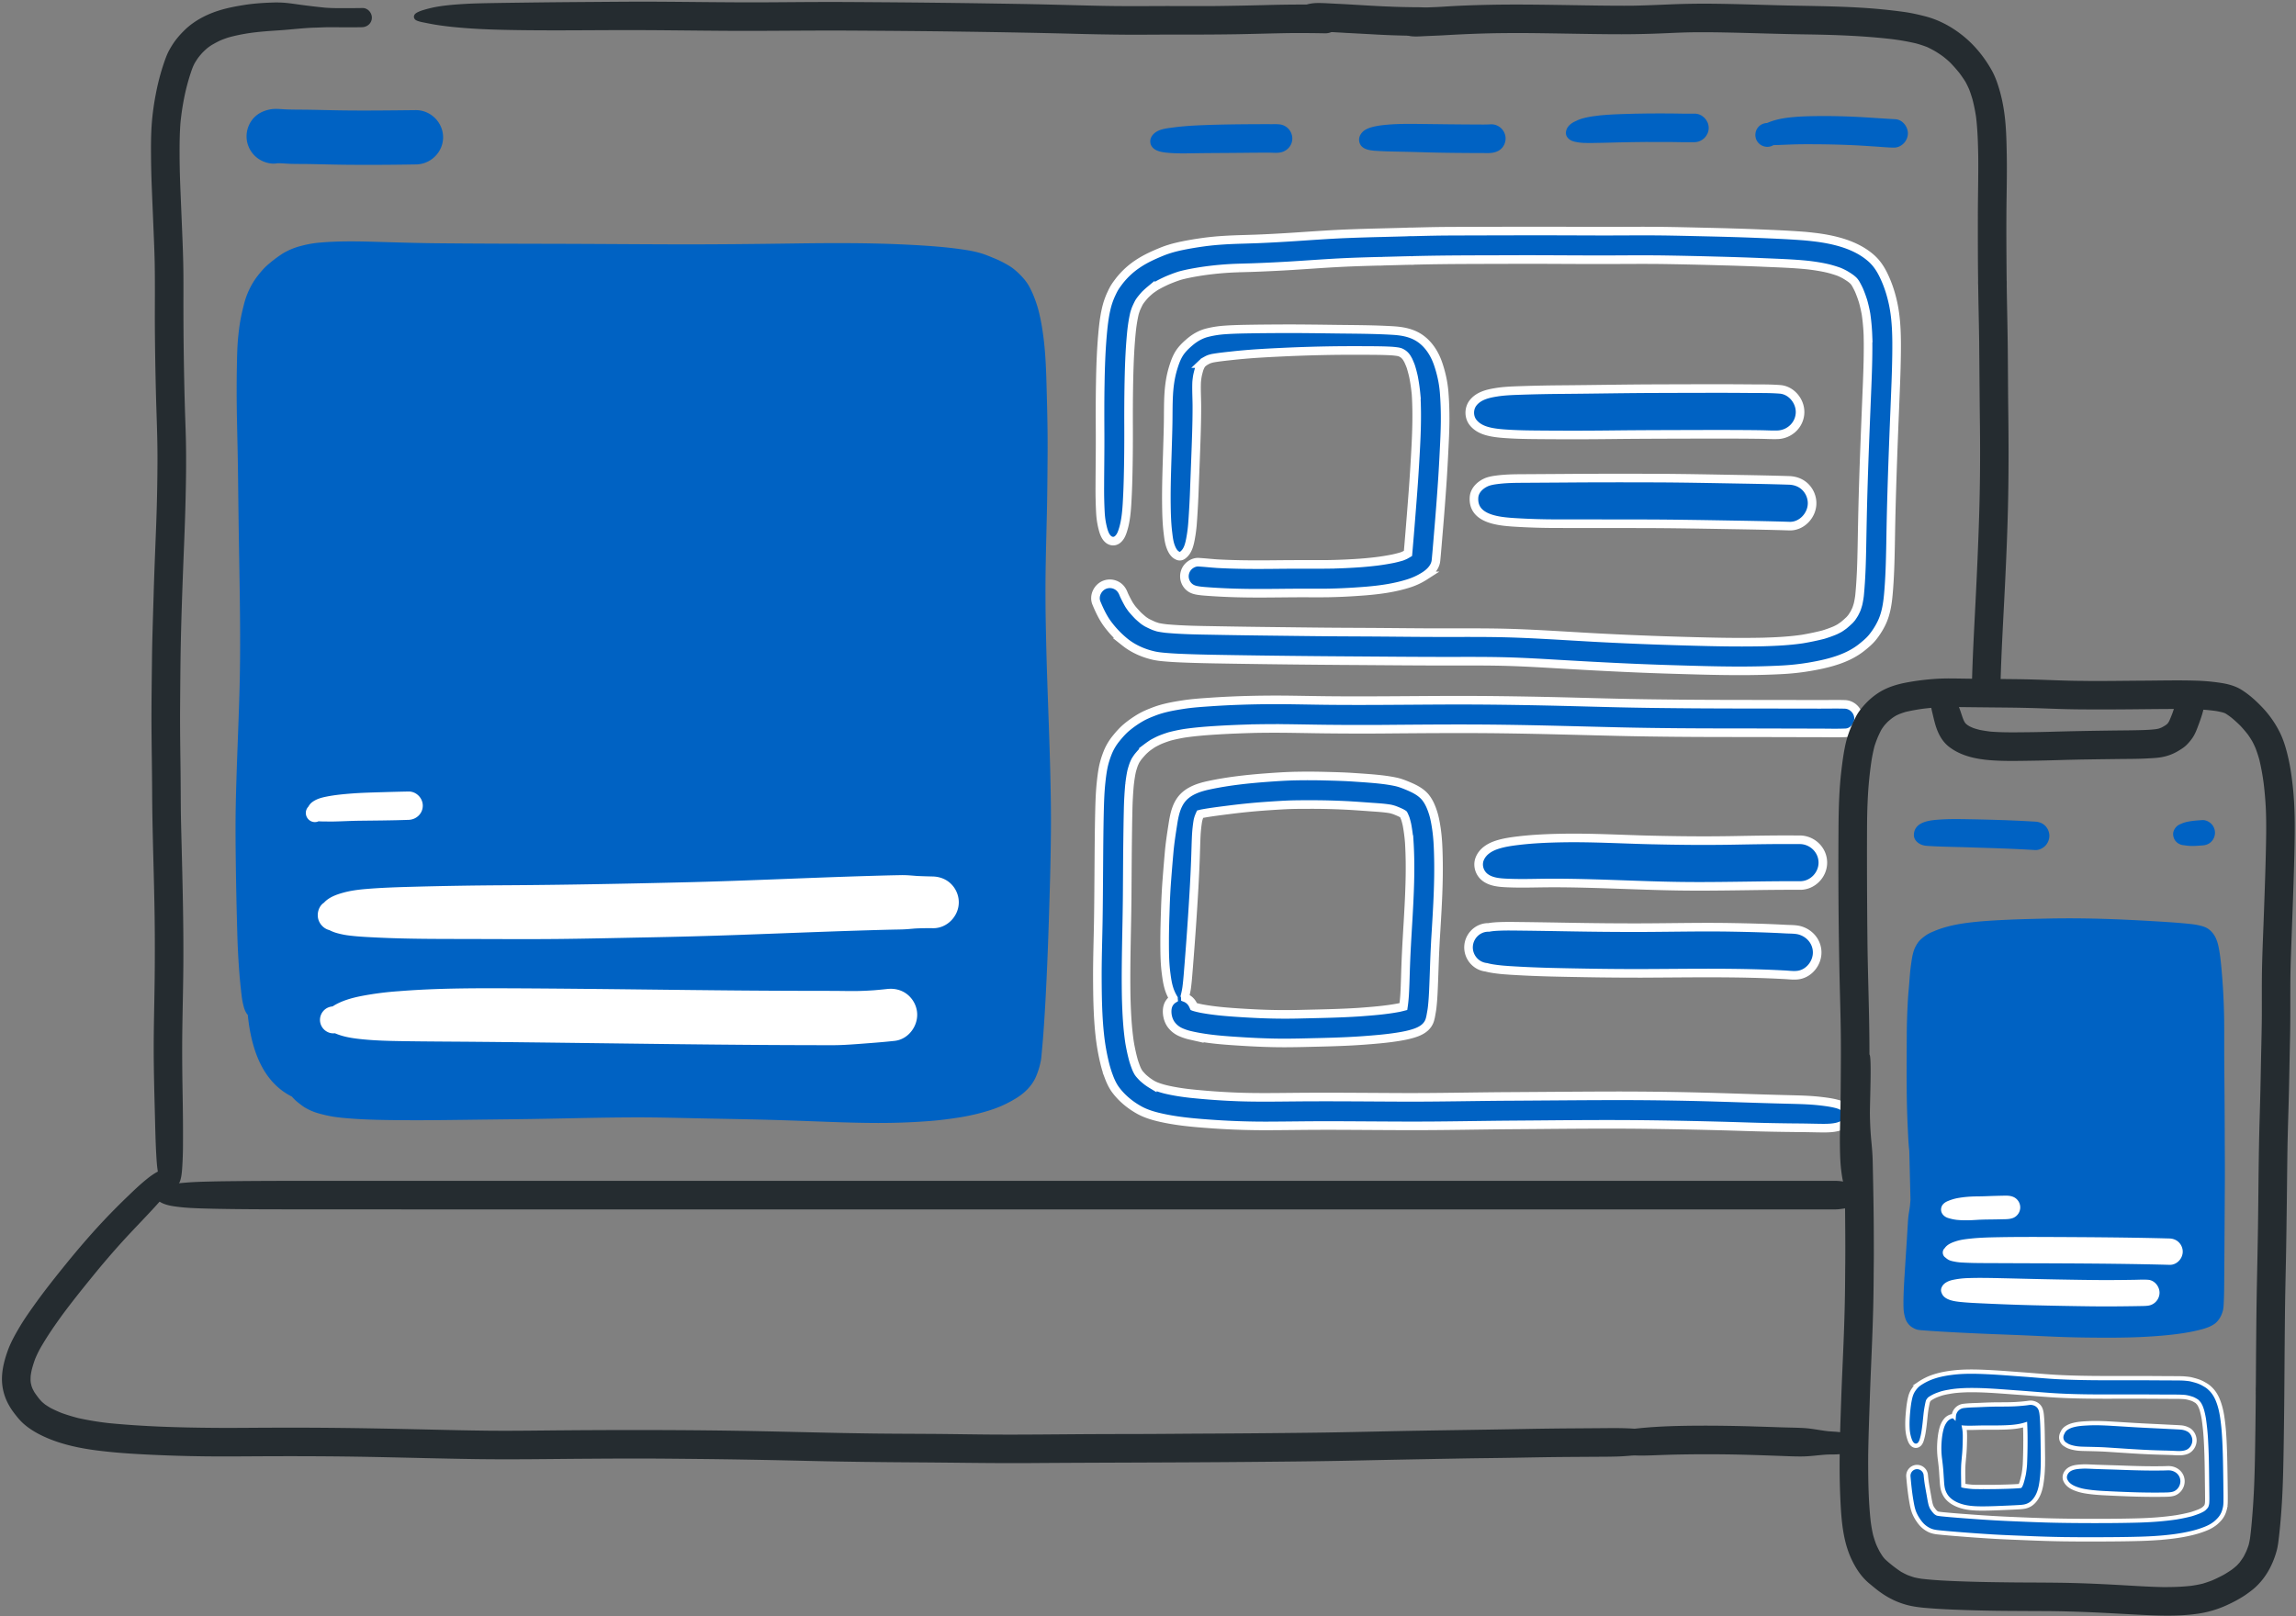<svg width="267" height="188" viewBox="0 0 267 188" xmlns="http://www.w3.org/2000/svg"><rect x="0" y="0" width="267" height="188" fill="#808080" stroke="none"/><g id="Pages" stroke="none" stroke-width="1" fill="none" fill-rule="evenodd"><g id="Service-Landing" transform="translate(-118 -1566)"><g id="Grid" transform="translate(57 1496)"><g id="Group" transform="translate(58 70)"><g id="Group-43" transform="translate(3)"><path d="M27.562 107.403l-.001-.025v-.003l-.001-.023.003.076-.005-.165v-.027a509.8 509.8 0 01-.136-6.771c-.029-2.274-.05-4.547-.006-6.82.09-4.516.321-9.025.44-13.538.123-4.568.056-9.138-.018-13.705-.038-2.34-.079-4.679-.109-7.019-.03-2.273-.048-4.548-.093-6.822-.044-2.222-.11-4.443-.115-6.666-.003-1.144.005-2.286.028-3.43.02-1.119.043-2.237.157-3.35.064-.618.138-1.235.247-1.846.108-.614.253-1.222.405-1.826.3-1.209.835-2.367 1.6-3.35.358-.462.733-.905 1.174-1.288a15.128 15.128 0 011.567-1.2c.737-.49 1.615-.838 2.478-1.045a12.7 12.7 0 011.788-.321c2.307-.219 4.621-.175 6.934-.106 2.27.066 4.54.138 6.81.161 4.607.048 9.214.054 13.819.065 4.623.01 9.246.05 13.868.063 4.617.012 9.234-.037 13.851-.1 4.481-.063 8.967-.085 13.444.146 2.245.115 4.5.265 6.72.622.58.092 1.15.214 1.712.383.539.164 1.063.393 1.584.606.558.229 1.096.512 1.615.82.555.331 1.04.773 1.483 1.242.37.393.704.824.947 1.307.15.293.293.588.418.892.231.569.436 1.15.59 1.745.288 1.102.468 2.22.608 3.35.27 2.215.308 4.45.368 6.68.061 2.258.104 4.514.087 6.773-.016 2.273-.031 4.55-.083 6.823-.051 2.272-.118 4.545-.149 6.817a196.06 196.06 0 00.037 6.797l.024 1.105.024 1.08.003.09.001.065.001.023v.042-.042c.116 4.494.317 8.984.437 13.477l.02.8.002.09v.012l.001.038v.015c.056 2.194.086 4.391.07 6.585a332.968 332.968 0 01-.139 6.98c-.127 4.445-.278 8.893-.531 13.333-.062 1.08-.13 2.16-.211 3.24a110.35 110.35 0 01-.194 2.27c-.029.299-.045.6-.106.893a9.059 9.059 0 01-.573 1.847c-.435.99-1.236 1.8-2.134 2.375a13.29 13.29 0 01-3.179 1.488 24.306 24.306 0 01-3.42.819c-1.18.19-2.361.346-3.55.44a77.118 77.118 0 01-6.899.225c-2.231-.02-4.462-.107-6.692-.19-2.27-.085-4.538-.162-6.808-.214-2.236-.05-4.472-.088-6.707-.134-2.301-.049-4.604-.108-6.906-.107-4.506.003-9.01.149-13.515.204-2.279.029-4.556.053-6.835.082-2.232.028-4.463.057-6.695.04-2.2-.014-4.41-.033-6.605-.214a22.929 22.929 0 01-1.697-.184c-.6-.095-1.188-.23-1.772-.396a6.56 6.56 0 01-1.64-.712c-.227-.14-.437-.31-.648-.472a5.324 5.324 0 01-.713-.652.996.996 0 01-.087-.107c-2.94-1.464-4.653-4.633-5.14-9.507-.22-.237-.352-.558-.445-.865a8.454 8.454 0 01-.274-1.41c-.112-.901-.199-1.805-.27-2.71a91.66 91.66 0 01-.23-4.426l-.03-1.07-.001-.02-.001-.056-.002-.072v-.02z" id="Fill-43" fill="#0062C3"/><path d="M19.523 138.192c-.752-.216-1.02-1.092-1.143-1.78-.129-.716-.17-1.437-.211-2.162-.08-1.397-.108-2.797-.144-4.195-.07-2.685-.148-5.37-.15-8.056 0-2.59.073-5.177.107-7.767.03-2.48.035-4.96.002-7.44-.063-4.887-.27-9.773-.291-14.66-.012-2.555-.061-5.11-.075-7.664-.012-2.563.027-5.128.056-7.692.028-2.544.122-5.086.194-7.63.073-2.614.187-5.23.286-7.843.1-2.635.154-5.272.16-7.909.006-2.624-.122-5.246-.185-7.87a424.925 424.925 0 01-.118-7.319c-.016-2.514.025-5.03-.02-7.547-.012-.682-.034-1.365-.06-2.047-.09-2.333-.195-4.665-.287-6.998a110.451 110.451 0 01-.081-3.35c-.01-1.231-.011-2.47.073-3.698.085-1.242.256-2.472.495-3.693a26.63 26.63 0 01.986-3.703c.108-.307.22-.615.354-.914.154-.347.35-.68.551-1.002.405-.651.915-1.235 1.463-1.768 1.05-1.021 2.418-1.752 3.801-2.206 1.028-.338 2.092-.54 3.158-.708C29.49.407 30.553.335 31.61.298a12.71 12.71 0 011.454.022c.56.046 1.114.127 1.67.206A84.69 84.69 0 0037.78.89c.87.071 1.747.06 2.619.058.587 0 1.173-.006 1.761-.014.609-.009 1.1.558 1.084 1.146-.017.627-.539 1.076-1.146 1.084a79.92 79.92 0 01-2.695.008c-.563-.005-1.129-.012-1.691.005l.057-.002-.079.003a22.553 22.553 0 00-.011 0c-.45.019-.9.032-1.35.046-1.32.06-2.63.226-3.947.31-1.25.08-2.505.171-3.742.37-.71.122-1.415.266-2.108.464-.315.101-.623.215-.928.346-.353.166-.694.352-1.03.55a8.099 8.099 0 00-.478.344 9.439 9.439 0 00-.543.509 8.963 8.963 0 00-.51.605c-.15.214-.29.433-.422.66-.09.177-.172.357-.246.542-.324.889-.583 1.8-.801 2.72a30.256 30.256 0 00-.584 3.6c-.098 1.227-.109 2.459-.105 3.689.003 1.09.025 2.181.064 3.271.088 2.283.19 4.566.28 6.847.054 1.378.094 2.756.102 4.134.005 1.2 0 2.401 0 3.603a418.621 418.621 0 00.16 11.296c.035 1.287.09 2.574.122 3.863.062 2.614.019 5.234-.05 7.848-.067 2.653-.191 5.304-.289 7.956-.095 2.554-.184 5.11-.24 7.666-.057 2.611-.068 5.223-.09 7.834-.02 2.582.03 5.161.056 7.742.013 1.242.017 2.483.025 3.722.01 1.416.05 2.83.086 4.245.118 4.682.239 9.363.212 14.047-.015 2.579-.084 5.156-.12 7.733-.039 2.64-.005 5.277.04 7.915.031 1.808.047 3.615.036 5.423a41.292 41.292 0 01-.097 2.837c-.034.46-.077.93-.212 1.372-.088.295-.24.55-.489.736a1.073 1.073 0 01-.647.213 1.15 1.15 0 01-.31-.043z" id="Fill-2" fill="#252C30"/><path d="M131.055 4.036a305.95 305.95 0 01-6.308-.112c-4.325-.111-8.65-.186-12.975-.247-4.425-.062-8.852-.096-13.277-.12-2.241-.011-4.482.002-6.722.014-2.21.014-4.42.026-6.628.017-4.273-.02-8.543-.094-12.814-.086-4.402.008-8.804.068-13.205-.019-1.901-.036-3.804-.105-5.698-.275a36.893 36.893 0 01-2.861-.347c-.452-.075-.9-.169-1.349-.257a4.485 4.485 0 01-.61-.154c-.136-.047-.281-.108-.372-.224a.429.429 0 01-.06-.457c.067-.155.213-.252.358-.33a3.78 3.78 0 01.709-.275 13.418 13.418 0 011.581-.38c1.115-.19 2.242-.27 3.372-.336 1.086-.06 2.174-.076 3.26-.095 1.18-.02 2.358-.036 3.537-.051h.017-.016l.553-.007h-.004l.132-.001h-.016.044l.165-.003h-.037a149.528 149.528 0 01.437-.005C64.59.256 66.91.24 69.232.223c2.1-.016 4.202-.035 6.302-.03 4.336.013 8.67.093 13.007.078 2.236-.008 4.472-.034 6.707-.04 2.285-.009 4.568.011 6.852.026 4.385.03 8.77.079 13.153.148 2.104.034 4.208.062 6.312.114 2.142.051 4.283.112 6.425.158 2.054.044 4.107.04 6.16.029 1.227-.007 2.455-.004 3.684-.002.92.002 1.841.004 2.764.003.313-.001.626-.004.938-.008 2-.025 3.999-.065 5.998-.118a151.998 151.998 0 016.714-.028c.905.016 1.617.868 1.571 1.747-.023.445-.23.872-.565 1.164-.332.29-.748.418-1.183.41a150.444 150.444 0 00-4.048-.026l-.106.002h-.108.082c-2.083.033-4.165.1-6.248.136a337.38 337.38 0 01-6.412.034c-.915-.001-1.83.004-2.745.008-.852.005-1.706.01-2.558.01-.291 0-.582 0-.873-.002z" id="Fill-3" fill="#252C30"/><path d="M230.876 81.697c-.925-.05-1.593-.844-1.573-1.748.076-3.322.263-6.643.43-9.962.168-3.34.318-6.678.421-10.02.107-3.478.132-6.958.092-10.436v.03c-.041-3.206-.056-6.41-.087-9.616l.002.086-.002-.168v-.046.021c-.027-1.94-.075-3.883-.106-5.826l-.013-.847a6.432 6.432 0 01-.007-.542v-.128.015c-.032-2.474-.03-4.95-.028-7.425.003-2.313.066-4.623.043-6.936-.029-1.52-.071-3.038-.254-4.548a19.865 19.865 0 00-.406-2.011c-.119-.407-.25-.808-.4-1.204-.13-.293-.27-.58-.422-.862-.211-.342-.44-.67-.679-.993a16.28 16.28 0 00-1.145-1.294c-.24-.223-.488-.433-.743-.637a12.55 12.55 0 00-1.027-.679 12.96 12.96 0 00-.877-.451 13.367 13.367 0 00-1.282-.421 27.327 27.327 0 00-2.962-.516c-3.266-.37-6.546-.485-9.83-.532-3.246-.045-6.489-.171-9.734-.23a122.566 122.566 0 00-3.484-.015c-1.51.024-3.015.113-4.523.163-1.647.055-3.291.075-4.94.061-3.205-.024-6.41-.105-9.614-.132-1.23-.01-2.46-.001-3.688.013-2.025.035-4.044.12-6.066.239-.794.046-1.59.069-2.385.108-.513.026-1.018.064-1.53.001-.9-.107-1.49-1.09-1.333-1.937.082-.437.342-.832.712-1.079.344-.23.723-.295 1.122-.262h.015l-.124-.016c.063.008.126.012.189.013.44-.014.879-.044 1.32-.064.65-.027 1.3-.049 1.95-.092 1.56-.103 3.12-.163 4.683-.2 3.284-.082 6.567-.03 9.852.021 2.445.039 4.891.085 7.338.07 1.54-.028 3.08-.097 4.618-.16a94.644 94.644 0 014.844-.07c3.228.034 6.455.17 9.682.228 3.29.06 6.576.103 9.853.418.875.084 1.748.186 2.618.305.84.115 1.666.302 2.486.514 1.656.424 3.202 1.283 4.516 2.367 1.306 1.076 2.41 2.456 3.23 3.933.414.743.691 1.564.923 2.378.229.804.392 1.617.512 2.443.236 1.63.27 3.283.301 4.928.031 1.687.004 3.374-.02 5.06-.046 3.194-.018 6.39.008 9.586.018.228.008.462.009.688.033 2.42.098 4.836.122 7.255.023 2.38.027 4.762.056 7.144.046 3.442.053 6.88-.012 10.32-.065 3.366-.206 6.73-.37 10.092-.197 4.01-.44 8.018-.533 12.032-.02.878-.813 1.575-1.666 1.575-.027 0-.054 0-.082-.002z" id="Fill-4" fill="#252C30"/><path d="M156.583 3.76c-.292-.01-.585-.035-.878-.052a92.8 92.8 0 01-.865-.053c-.332-.022-.662-.068-.992-.102-.234-.023-.465-.067-.697-.106-.28-.044-.538-.096-.794-.231-.389-.203-.723-.64-.61-1.1.08-.326.31-.565.583-.743.24-.156.51-.218.784-.277.269-.062.53-.111.807-.138.175-.016.35-.03.526-.042.298-.023.596-.023.894-.036.295-.012.59-.035.885-.05.374-.02.749-.01 1.123.001l.126.004c.663.016 1.33.01 1.993-.004a71.7 71.7 0 011.205-.015c.466 0 .929.026 1.395.04l-.055-.002c.232.009.463.024.695.032.134 0 .267-.003.4-.005.148-.003.297-.005.447-.003.302.005.597.003.896.059.136.024.267.063.399.11.073.025.142.062.218.086a1.307 1.307 0 01.57.393c.167.209.263.469.274.736.02.538-.345 1.096-.882 1.232a1.561 1.561 0 00-.142.042l.063-.024c-.266.095-.522.15-.808.177-.23.02-.463-.01-.693-.017l.18.004c-.24-.006-.479-.015-.718-.022-.357-.003-.714.028-1.07.036-.512.012-1.023.016-1.534.022-.826.006-1.652.062-2.478.062h-.192c-.352 0-.703-.001-1.055-.014z" id="Fill-5" fill="#252C30"/><path d="M164.337 4.158a98.38 98.38 0 01-4.703-.165c-1.656-.091-3.311-.174-4.966-.274a26.664 26.664 0 01-1.612-.133c-.378-.046-.768-.104-1.12-.253-.301-.127-.586-.298-.796-.556-.295-.363-.407-.836-.248-1.287.341-.973 1.527-1.138 2.415-1.14.597 0 1.193.041 1.788.07.791.038 1.583.08 2.373.127 1.71.103 3.423.209 5.136.256l-.214-.005c.824.023 1.648.04 2.473.045.282 0 .565.004.845.044.33.048.65.129.972.208.314.075.63.142.941.227.33.091.653.202.979.304.442.118.886.208 1.338.282.405.05.808.082 1.217.097.422.007.844.001 1.266-.01a.375.375 0 01.383.356.376.376 0 01-.358.383 31.683 31.683 0 00-1.237.083c-.417.045-.828.109-1.24.19a19.52 19.52 0 00-1.66.479 16.965 16.965 0 01-1.58.426c-.46.112-.923.219-1.396.245-.133.007-.267.01-.401.01-.198 0-.397-.006-.595-.009z" id="Fill-6" fill="#252C30"/><path d="M212.639 140.674H61.048c-8.215 0-16.43.002-24.643-.005-3.488-.004-6.977.007-10.463-.05-.85-.013-1.7-.032-2.55-.06-.828-.028-1.66-.062-2.484-.158-.723-.084-1.5-.175-2.157-.516-.342-.179-.711-.5-.684-.924.034-.515.607-.816 1.027-.969.812-.298 1.697-.364 2.551-.436.956-.08 1.915-.103 2.873-.126.942-.025 1.885-.034 2.828-.044 3.29-.035 6.583-.035 9.876-.033h2.08c8.196-.003 16.392-.002 24.588-.002H212.65c.356 0 .714-.007 1.07.011.342.017.678.084 1.015.142.083.011.166.021.248.033.333.045.634.165.882.398.28.266.447.638.463 1.025.025.718-.513 1.415-1.24 1.513-.459.062-.913.156-1.375.19a6.936 6.936 0 01-.498.015c-.192 0-.386-.004-.577-.004z" id="Fill-7" fill="#252C30"/><path d="M232.383 88.48c-1.984-.082-4.085-.357-5.707-1.597-.878-.67-1.36-1.673-1.65-2.714-.126-.447-.227-.901-.336-1.352-.132-.54-.237-1.088-.109-1.638.098-.416.535-.773.96-.8.504-.034.907.143 1.296.454.33.263.577.632.774.999.327.61.474 1.298.739 1.936.044.089.091.177.14.264l.045.062c.035.039.071.077.108.115.054.045.108.088.164.132.075.048.151.095.228.14.149.074.3.141.452.204.243.082.487.152.736.213.421.084.842.15 1.268.2 1.105.087 2.214.09 3.323.08a171.87 171.87 0 003.642-.06c2.296-.068 4.592-.108 6.888-.14 1.34-.02 2.684-.018 4.024-.065.468-.021.941-.045 1.405-.11.025-.004.051-.01.077-.013a6.34 6.34 0 00.238-.058c.098-.035.195-.072.29-.113.135-.072.267-.149.398-.228.06-.041.12-.084.18-.128l.088-.082.078-.091c.044-.067.085-.135.126-.205.13-.282.244-.57.356-.86l-.077.208.079-.21c.163-.446.308-.897.42-1.358.039-.188.068-.376.1-.566a1.675 1.675 0 011.672-1.4c.441.01.868.198 1.172.52.284.301.486.752.452 1.174-.076.96-.373 1.883-.706 2.783-.216.576-.425 1.189-.783 1.693a5.812 5.812 0 01-.67.79c-.29.289-.654.507-1.003.716a5.568 5.568 0 01-1.886.694 2.59 2.59 0 01-.14.025c-.48.073-.97.094-1.454.12-1.155.067-2.317.058-3.474.073-2.272.03-4.544.051-6.815.122-1.202.036-2.404.066-3.607.08-.647.01-1.295.02-1.942.02-.52 0-1.04-.007-1.56-.029z" id="Fill-9" fill="#252C30"/><path d="M106.945 170.101c-4.3-.024-8.598-.072-12.897-.173-4.278-.1-8.553-.184-12.83-.225-2.209-.022-4.417-.046-6.626-.05-2.116-.004-4.233.01-6.35.024-4.271.026-8.545.102-12.817.042-4.14-.058-8.277-.179-12.416-.257-4.39-.084-8.783-.094-13.174-.07-2.034.013-4.068.028-6.102.003a176.3 176.3 0 01-6.333-.192c-2.08-.099-4.166-.234-6.231-.505-2.057-.271-4.154-.723-6.047-1.597-.904-.418-1.763-.92-2.495-1.602-.378-.353-.695-.758-1.008-1.167a7.479 7.479 0 01-.838-1.39 6.13 6.13 0 01-.537-2.997c.065-.957.321-1.897.642-2.798.343-.966.842-1.857 1.36-2.737.511-.87 1.091-1.698 1.675-2.52 1.171-1.65 2.427-3.232 3.7-4.804a103.54 103.54 0 013.42-4.012 78.217 78.217 0 013.855-3.961c.74-.716 1.49-1.426 2.296-2.065.315-.252.647-.481.998-.683.336-.194.755-.29 1.134-.184l.076.016c.514.104.904.643.714 1.168l-.01.03c-.06.526-.425 1-.744 1.411-.537.693-1.132 1.34-1.725 1.983-1.128 1.216-2.287 2.4-3.403 3.628a97.27 97.27 0 00-3.479 4.06c-1.194 1.468-2.38 2.942-3.504 4.464l.126-.173c-.98 1.346-1.928 2.707-2.745 4.158-.2.37-.378.747-.54 1.134a13.44 13.44 0 00-.395 1.26c-.051.235-.095.47-.127.708a7.865 7.865 0 00-.013.563c.007.084.016.168.026.252.027.131.058.26.092.39.035.095.07.19.107.283.068.139.139.275.214.41.17.259.354.507.545.752.105.124.212.245.323.363a8 8 0 00.387.327c.2.136.401.263.609.387.425.223.858.419 1.304.598.63.226 1.266.42 1.914.588a34.2 34.2 0 003.591.593l-.224-.022c4.155.417 8.342.538 12.516.57 2.017.017 4.031-.008 6.048-.016 2.2-.01 4.4-.01 6.6.007 4.366.033 8.732.126 13.096.226 2.026.048 4.052.091 6.077.113 2.106.021 4.213.003 6.318-.02 8.581-.085 17.165-.09 25.745.089 4.355.09 8.71.213 13.066.264 2.096.024 4.193.027 6.29.04 2.105.013 4.21.05 6.316.071 4.276.042 8.553-.026 12.829-.045 2.035-.009 4.071-.008 6.108-.016 2.055-.008 4.11-.03 6.165-.04 4.27-.018 8.539-.055 12.808-.105 4.22-.048 8.439-.166 12.66-.238 4.12-.07 8.241-.12 12.362-.2 1.918-.035 3.838-.059 5.757-.071l3.004-.022c1.027-.007 2.054-.023 3.08.02.936.037 1.868.137 2.8.216 1.051.088 2.103.102 3.156.131 1.895.055 3.79.174 5.684.277.809.043 1.62.039 2.429.084.691.039 1.38.086 2.072.115.64.026 1.279.05 1.917.088.604.035 1.209.1 1.812.154.21.02.418.05.627.074.297.035.515.33.506.619-.01.292-.247.569-.548.586-.348.02-.697.037-1.045.048l.09-.004c-.57.022-1.143.06-1.714.065-.62.004-1.239.007-1.858.004-.668-.003-1.335.019-2.003.035-.379.008-.757.008-1.135.008-.388 0-.777 0-1.164.01-2.275.081-4.547.208-6.822.276-2.029.082-4.034.429-6.065.492-1.01.031-2.02.026-3.03.033l-2.949.02c-1.952.015-3.904.053-5.855.087-2.074.038-4.15.052-6.224.089-4.17.075-8.337.152-12.505.243-4.204.09-8.41.123-12.616.16-8.372.073-16.744.069-25.118.13-.637.004-1.274.006-1.91.006-3.625 0-7.25-.063-10.875-.084z" id="Fill-10" fill="#252C30"/><path d="M40.154 19.163c-1.392-.014-2.783-.058-4.175-.081-.699-.011-1.4-.008-2.1-.023-.534-.013-1.08-.077-1.618-.071-.809.16-1.732-.14-2.37-.637a3.183 3.183 0 01-1.19-2.056 3.187 3.187 0 01.635-2.376c.522-.67 1.24-1.027 2.057-1.19.623-.124 1.287-.025 1.916-.002.715.026 1.433.024 2.15.031 1.46.015 2.923.065 4.383.084 2.833.038 5.67-.001 8.502-.03 1.72-.018 3.17 1.416 3.183 3.132.012 1.733-1.414 3.153-3.134 3.182-1.845.032-3.693.05-5.54.05-.9 0-1.8-.004-2.7-.013z" id="Fill-11" fill="#0062C3"/><path d="M135.732 17.765c-.6-.06-1.413-.178-1.782-.72a.958.958 0 01-.176-.456v.01c-.086-.654.401-1.16.958-1.406.537-.237 1.157-.293 1.735-.37 1.149-.154 2.31-.222 3.467-.267 2.27-.088 4.547-.105 6.82-.114a97.48 97.48 0 011.089.002c.08 0 .16 0 .243-.002a5.59 5.59 0 01.754.03 1.663 1.663 0 011.442 1.622c.006.833-.613 1.51-1.42 1.645-.402.068-.835.023-1.24.02-.511-.001-1.022 0-1.533.003-1.07.008-2.14.022-3.212.028-1.233.009-2.468.014-3.702.032-.532.007-1.065.02-1.598.02-.616 0-1.232-.017-1.845-.077z" id="Fill-12" fill="#0062C3"/><path d="M172.33 17.8c-.528.002-1.058 0-1.586-.005a252.78 252.78 0 01-3.36-.038c-1.21-.022-2.419-.065-3.629-.095-1.127-.028-2.255-.034-3.38-.096-.796-.045-2.041-.062-2.29-1.02-.122-.468.06-.9.395-1.224.282-.272.683-.43 1.054-.532.584-.161 1.186-.232 1.788-.285 1.182-.104 2.372-.103 3.558-.09 2.275.027 4.55.06 6.824.067.489.002.978.013 1.465-.01.083-.008.166-.013.248-.014a1.67 1.67 0 011.65 1.425c.063.438-.06.893-.332 1.243-.273.352-.647.535-1.077.623a3.78 3.78 0 01-.738.058c-.199 0-.398-.006-.59-.006z" id="Fill-13" fill="#0062C3"/><path d="M183.535 16.561c-.265-.042-.53-.086-.777-.199-.4-.182-.727-.564-.657-1.03.11-.74.76-1.094 1.384-1.364.548-.237 1.164-.348 1.75-.44 1.117-.171 2.258-.219 3.387-.26 2.015-.07 4.03-.087 6.046-.064.787.01 1.575.034 2.363.015.903-.02 1.666.754 1.673 1.647.007.915-.743 1.653-1.646 1.674-.882.02-1.764-.011-2.647-.02-1.01-.01-2.021-.013-3.032-.006-1.019.005-2.038.027-3.057.047-1.092.022-2.184.067-3.277.073l-.257.001c-.417 0-.842-.01-1.253-.074z" id="Fill-14" fill="#0062C3"/><path d="M220.22 17.17c-.666-.01-1.332-.072-1.996-.117-.687-.044-1.373-.092-2.058-.132l.219.012a106.95 106.95 0 00-5.395-.153c-.9-.007-1.8-.004-2.7.028-.455.016-.911.035-1.366.054-.23.01-.462.013-.693.02a1.364 1.364 0 01-.348.15 1.401 1.401 0 01-1.57-.644 1.4 1.4 0 01.226-1.681c.253-.251.604-.39.956-.4.774-.338 1.59-.518 2.435-.622 1.045-.127 2.099-.165 3.15-.179 1.931-.027 3.863.025 5.791.14l-.22-.012c1.054.062 2.108.136 3.16.199l-.219-.012.821.046c.816.048 1.446.85 1.453 1.63.005.88-.73 1.673-1.623 1.673h-.022z" id="Fill-15" fill="#0062C3"/><path d="M183.772 50.108c-1.367-.01-2.733-.034-4.099-.073-1.277-.038-2.565-.09-3.836-.233a17.43 17.43 0 01-1.497-.223 6.59 6.59 0 01-.68-.174c-.19-.06-.394-.14-.57-.252a.828.828 0 01-.437-1.184l.052-.091c.13-.269.348-.47.633-.626.33-.181.704-.267 1.071-.335.625-.113 1.266-.138 1.9-.146 1.314-.015 2.627 0 3.941.01 2.572.017 5.144.02 7.715.01 2.605-.013 5.209-.023 7.813-.043 2.513-.02 5.024-.09 7.536-.19 1.118-.043 2.243-.143 3.359-.069.703.046 1.282.685 1.375 1.357.106.749-.386 1.584-1.151 1.752a7.995 7.995 0 01-1.198.182c-.335.022-.668.034-1.003.05l-1.768.07c-1.283.05-2.568.095-3.852.123-2.57.058-5.138.06-7.708.072-1.79.008-3.58.021-5.369.021-.742 0-1.485-.002-2.227-.008z" id="Fill-16" fill="#252C30"/><path d="M189.44 59.778c-2.145-.022-4.29-.076-6.435-.08-.475-.002-.95 0-1.425 0-1.05.005-2.1.01-3.15-.014a32.17 32.17 0 01-2.504-.13 5.55 5.55 0 01-.58-.09c-.202-.043-.427-.078-.616-.166-.208-.1-.418-.2-.582-.367-.197-.197-.33-.512-.282-.793.122-.741.832-1.031 1.472-1.225.27-.081.558-.12.836-.165.283-.045.565-.079.85-.106 1.117-.11 2.246-.143 3.367-.184 2.175-.079 4.352-.061 6.529-.033 4.26.059 8.52.029 12.78-.084l4.358-.119c.688-.019 1.378-.038 2.068-.054l.875-.019.534-.012c.3-.006.582.031.875.092.7.146 1.198.862 1.203 1.553.003.363-.119.722-.341 1.008-.27.345-.636.524-1.057.61-.294.06-.596.06-.896.067-.227.006-.455.01-.684.015l-1.412.034-2.995.08c-2.162.058-4.321.115-6.482.149-1.523.023-3.046.042-4.57.042-.578 0-1.157-.003-1.736-.01z" id="Fill-17" fill="#252C30"/><g id="Group-2" transform="translate(221.351 106.818)"><g id="Group"><path d="M25.362.138c1.395.061 2.79.137 4.184.221 1.278.077 2.556.162 3.83.297.392.043.769.102 1.151.197.315.078.626.177.899.362.364.246.66.605.857.996a4.5 4.5 0 01.357 1.088c.15.708.234 1.43.305 2.15a76.962 76.962 0 01.35 6.4c.016 1.413.003 2.826.01 4.24.017 2.862.05 5.723.055 8.583.002 1.396.015 2.792.018 4.189.004 1.414-.01 2.828-.017 4.242-.016 2.748-.03 5.496-.053 8.244-.008 1.155-.006 2.313-.065 3.468-.015.295-.028.585-.11.87-.097.337-.24.68-.45.961-.16.22-.34.419-.57.566a3.81 3.81 0 01-.606.321 7.573 7.573 0 01-1.05.332c-1.39.35-2.823.532-4.249.662a62.182 62.182 0 01-4.448.23c-.682.015-1.365.02-2.049.02-.743 0-1.487-.006-2.23-.014-1.421-.015-2.84-.053-4.259-.115-1.479-.065-2.958-.139-4.437-.195-1.402-.054-2.805-.106-4.207-.17-1.37-.061-2.738-.131-4.107-.212a114.983 114.983 0 01-2.355-.16 4.99 4.99 0 01-.383-.043c-.266-.042-.526-.173-.751-.317-.361-.231-.636-.623-.767-1.028a4.548 4.548 0 01-.164-.72C0 45.452 0 45.087 0 44.733c0-.36.008-.72.019-1.079.024-.713.065-1.424.11-2.135.087-1.39.18-2.78.267-4.17.04-.646.08-1.29.118-1.937.02-.35.047-.698.103-1.047.048-.299.098-.597.137-.898l.063-.711-.138-5.709-.034-.301c-.034-.342-.06-.686-.078-1.029-.061-1.2-.121-2.397-.151-3.598v.07c-.072-2.87-.04-5.741-.031-8.61.004-1.391.057-2.78.137-4.168.039-.664.111-1.325.16-1.987.05-.678.1-1.36.198-2.031.108-.75.196-1.513.568-2.187.16-.288.341-.553.588-.774.163-.146.333-.28.509-.409.33-.238.705-.403 1.08-.558C4.993.896 6.477.628 7.944.46 9.389.297 10.847.222 12.299.157c1.454-.065 2.91-.097 4.365-.129 2.9-.064 5.8-.015 8.698.11z" id="Fill-44" fill="#0062C3"/><path d="M6.153 35.067a5.528 5.528 0 01-.934-.203c-.583-.168-1.007-.695-.787-1.316.121-.34.456-.557.777-.682a5.73 5.73 0 011.061-.32c.768-.14 1.554-.2 2.334-.202.696-.004 1.392-.043 2.086-.062.283-.008.565-.015.846-.02.422-.01.833-.03 1.233.14.484.2.808.685.812 1.208a1.332 1.332 0 01-.813 1.232c-.392.156-.795.151-1.21.16l-.889.018c-.717.013-1.437.008-2.154.056-.414.026-.834.046-1.252.046-.372 0-.743-.015-1.11-.055z" id="Fill-27" fill="#FFF"/><path d="M30.956 40.304c-4.231-.115-8.464-.149-12.696-.17-2.146-.011-4.291-.012-6.437-.024-1.086-.006-2.172-.003-3.258-.017a36.573 36.573 0 01-1.654-.053 6.21 6.21 0 01-.803-.08c-.311-.06-.666-.108-.938-.283a1.714 1.714 0 01-.257-.194 4.918 4.918 0 00-.076-.057c-.322-.249-.358-.757-.06-1.041l.022-.022c.3-.446.853-.661 1.353-.818.537-.168 1.105-.236 1.664-.294 1.127-.12 2.266-.143 3.4-.163 2.148-.037 4.3-.03 6.449-.02 4.234.021 8.468.048 12.7.155l.566.015c.415.011.806.156 1.101.455.28.28.441.67.445 1.066.005.801-.666 1.545-1.484 1.545h-.037z" id="Fill-28" fill="#FFF"/><path d="M21.747 45.128a535.22 535.22 0 01-6.789-.127 250.268 250.268 0 01-5.56-.204c-.912-.041-1.825-.079-2.732-.17-.762-.077-1.924-.229-2.217-1.033a.776.776 0 01.025-.73c.212-.457.769-.696 1.233-.802a9.789 9.789 0 011.829-.216c1.169-.041 2.34-.021 3.51.005 2.3.051 4.598.113 6.898.154 1.733.03 3.466.062 5.2.07.9.002 1.799-.004 2.698-.015l1.047-.015c.521-.01 1.044-.039 1.565-.002.744.054 1.32.773 1.326 1.492a1.533 1.533 0 01-1.306 1.514c-.324.047-.653.044-.979.05l-.856.014a195.604 195.604 0 01-2.968.026c-.641 0-1.283-.004-1.924-.01z" id="Fill-29" fill="#FFF"/></g><g id="Group-3" transform="translate(.457 52.724)" fill="#0062C3" stroke="#FFF" stroke-width=".5"><path d="M5.892 15.516c-.526-.21-1.024-.522-1.363-.983a2.572 2.572 0 01-.443-1.066c-.053-.3-.067-.606-.087-.91-.026-.362-.047-.725-.072-1.087a5.238 5.238 0 000-.004l-.006-.08.006.08a31.059 31.059 0 00-.14-1.273A9.89 9.89 0 013.72 8.3c.037-.582.106-1.165.265-1.728.094-.331.246-.649.462-.916.233-.29.587-.48.947-.48a1.285 1.285 0 011.092-1.178c.564-.077 1.137-.083 1.704-.107.525-.023 1.05-.048 1.574-.061 1.007-.027 2.015.007 3.02-.06a21.03 21.03 0 001.087-.1c.209-.027.429-.072.64-.038.378.061.71.249.902.591.142.256.183.555.213.843.033.308.05.618.064.927.038.857.044 1.715.055 2.572.011.962.043 1.924-.009 2.887a13.727 13.727 0 01-.201 1.817c-.113.548-.275 1.061-.6 1.529-.153.22-.336.422-.554.58a2.003 2.003 0 01-.9.343c-.298.045-.606.051-.907.069-.38.02-.763.038-1.144.053-.882.038-1.766.079-2.649.08h-.04c-.963 0-1.943-.046-2.848-.407zm3.156-2.095c.47.001.942-.001 1.413-.011.797-.018 1.598-.033 2.393-.087.085-.006.17-.013.255-.023l.023-.03.037-.067a8.23 8.23 0 00.09-.228c.109-.343.196-.69.27-1.042.066-.379.111-.757.138-1.14.04-.924.062-1.85.06-2.776a39.637 39.637 0 00-.037-1.85 5.31 5.31 0 01-.508.131c-.746.156-1.515.188-2.274.205-.481.01-.963.01-1.444.009l-.65.001c-.714.003-1.43.048-2.144.015a2.038 2.038 0 01-.063-.004c.014.07.025.141.036.212.068.466.05.955.04 1.425-.01.475-.028.95-.068 1.423-.035.408-.078.815-.107 1.222-.024.5-.023 1.001-.014 1.502.006.317.005.637.015.956l.104.024c.323.053.647.092.973.117.374.017.751.016 1.127.016a15.327 15.327 0 01.335 0z" id="Fill-30"/><path d="M30.663 9.452c-.787-.025-1.575-.04-2.362-.073-1.777-.073-3.552-.21-5.326-.32-.696-.036-1.391-.051-2.087-.066-.464-.012-.945-.01-1.403-.098-.352-.067-.753-.163-1.056-.38a.997.997 0 01-.465-.498c-.121-.29-.085-.596.058-.868l.02-.04c.09-.208.23-.39.425-.526.266-.187.554-.298.867-.376.551-.14 1.14-.17 1.706-.198.977-.047 1.952.001 2.928.059l-.202-.011c.894.052 1.789.11 2.683.163l-.018-.001c1.158.069 2.317.117 3.475.177.425.023.851.043 1.276.063.201.01.403.022.605.036.314.023.6.103.88.25.444.231.717.757.721 1.246.004.57-.35 1.151-.896 1.356-.297.112-.611.142-.929.142-.3 0-.604-.027-.9-.037z" id="Fill-31"/><path d="M25.96 14.27c-.931-.033-1.862-.071-2.791-.12a25.528 25.528 0 01-1.72-.126c-.51-.061-1.038-.129-1.53-.284-.62-.193-1.254-.466-1.54-1.09-.17-.367-.047-.778.21-1.062.423-.465 1.138-.513 1.722-.546.461-.025.93.01 1.39.027 1.026.04 2.053.064 3.08.101 1.7.064 3.404.114 5.105.078.259-.005.529-.033.784.01.672.112 1.217.604 1.313 1.295.102.73-.373 1.492-1.101 1.672-.351.086-.715.081-1.073.089a78.038 78.038 0 01-3.85-.044z" id="Fill-32"/><path d="M18.205 19.495a152.93 152.93 0 01-4.216-.124c-1.41-.059-2.82-.106-4.228-.194a205.82 205.82 0 01-4.016-.288c-.602-.05-1.204-.098-1.805-.158-.437-.044-.89-.077-1.298-.253a2.977 2.977 0 01-.922-.631 3.92 3.92 0 01-.475-.599 4.6 4.6 0 01-.433-.792c-.188-.45-.273-.938-.355-1.415-.164-.94-.259-1.887-.342-2.837a1.027 1.027 0 01.918-1.106 1.028 1.028 0 011.107.918c.032.353.074.705.127 1.056.07.415.143.83.219 1.246.07.39.128.782.23 1.164.03.088.063.175.097.26l.05.098c.072.109.148.215.227.319.057.069.115.136.177.201l.056.047c.038.026.078.05.117.075l.05.024.03.01c.155.03.31.05.467.067 1.223.125 2.452.213 3.677.303 1.373.101 2.748.186 4.123.247 1.41.063 2.82.121 4.23.165 1.409.044 2.82.06 4.23.069 2.076.012 4.154.006 6.23-.044l.12-.004h.063l.143-.005.058-.001c1.475-.044 2.945-.145 4.405-.363.593-.1 1.18-.218 1.76-.373.317-.097.628-.207.935-.332.131-.06.26-.125.386-.195l.125-.089a7.39 7.39 0 00.144-.135 4.53 4.53 0 00.1-.114 3.04 3.04 0 00.052-.078l.006-.012a4.02 4.02 0 00.05-.157c.011-.055.02-.11.029-.166.027-.398.013-.802.009-1.2-.004-.41-.01-.82-.015-1.229-.011-.876-.02-1.753-.04-2.63a72.93 72.93 0 00-.095-2.38 28.011 28.011 0 00-.24-2.366 9.89 9.89 0 00-.218-.992 5.813 5.813 0 00-.152-.426 5.303 5.303 0 00-.141-.274 2.812 2.812 0 00-.074-.107 4.479 4.479 0 00-.173-.193 2.145 2.145 0 00-.06-.052 3.667 3.667 0 00-.473-.262 6.608 6.608 0 00-.516-.157 3.941 3.941 0 00-.356-.067c-.487-.046-.977-.045-1.466-.045h-.327c-.617-.003-1.234-.006-1.851-.011a459.585 459.585 0 00-3.934-.005c-2.68.004-5.365.015-8.04-.169-1.334-.092-2.667-.21-4.003-.304-1.377-.1-2.753-.215-4.134-.262-.55-.018-1.1-.023-1.651-.012-.427.014-.852.038-1.277.08-.203.021-.403.05-.604.08H5.02c-.152.036-.31.053-.46.084a8.217 8.217 0 00-.541.126 8.46 8.46 0 00-.78.283 6 6 0 00-.463.244 4.34 4.34 0 00-.19.125 2.128 2.128 0 00-.023.022l-.075.09a2.852 2.852 0 00-.085.13 2.186 2.186 0 00-.038.128c-.107.463-.186.935-.239 1.406-.069.655-.125 1.313-.228 1.963a6.72 6.72 0 01-.236 1.053c-.05.157-.12.318-.23.443-.168.192-.42.27-.66.166-.353-.155-.491-.592-.591-.93a4.684 4.684 0 01-.17-1.117c-.03-.665.013-1.328.077-1.99.049-.49.111-.978.223-1.459.074-.321.176-.617.356-.898.197-.308.437-.585.74-.791A6.762 6.762 0 013.141.556C3.809.339 4.5.214 5.197.127c1.38-.175 2.787-.139 4.174-.071 1.368.066 2.735.18 4.102.278 1.349.097 2.696.232 4.046.301 2.677.138 5.353.127 8.031.122 1.3-.002 2.598.003 3.897.012.617.004 1.236.005 1.853.01.303.003.607.001.908.024.181.014.362.032.542.056.204.026.406.086.605.138.331.086.656.198.96.357.156.084.31.172.462.266.2.127.37.281.536.45.564.572.858 1.318 1.068 2.08.18.653.27 1.337.346 2.009.071.626.111 1.255.144 1.885.068 1.34.09 2.68.108 4.02.01.592.017 1.181.023 1.772.005.339.009.677.006 1.016-.001.342 0 .692-.079 1.027a3.522 3.522 0 01-.182.58 2.62 2.62 0 01-.51.772 4.046 4.046 0 01-.453.424 4.17 4.17 0 01-.516.339c-.32.185-.68.32-1.027.444-.355.127-.717.232-1.083.322-1.358.335-2.763.498-4.156.597a48.979 48.979 0 01-2.354.103l-.032.001h.034c-1.407.036-2.815.045-4.223.05-.41.002-.82.002-1.23.002-.997 0-1.995-.005-2.992-.018z" id="Fill-38"/></g></g><path d="M179.421 101.92a82.404 82.404 0 01-3.803-.113 7.157 7.157 0 01-1.153-.146 3.008 3.008 0 01-.544-.17 1.94 1.94 0 01-.326-.188.704.704 0 01-.365-.443.726.726 0 01.165-.675c.11-.165.233-.312.394-.439a3.02 3.02 0 01.945-.49c.591-.19 1.205-.292 1.823-.354 1.324-.131 2.654-.176 3.983-.213 2.516-.068 5.035-.066 7.553-.093 5.003-.057 10.003-.2 15.004-.344.99-.029 1.978-.063 2.968-.094a519.565 519.565 0 012.115-.058l.326-.006c.245-.004.48.029.72.08.707.152 1.21.869 1.216 1.57.006.831-.61 1.5-1.413 1.636-.316.054-.645.04-.966.049a158.062 158.062 0 00-2.46.07c-1.185.038-2.368.074-3.552.107-2.445.07-4.891.148-7.337.204-3.707.082-7.417.133-11.126.133-1.389 0-2.778-.007-4.167-.022z" id="Fill-18" fill="#252C30"/><path d="M208.187 113.17c-2.95-.024-5.9-.126-8.849-.165-2.997-.04-5.994-.05-8.991-.096-2.562-.041-5.125-.082-7.687-.16-2.547-.078-5.096-.163-7.638-.355-.16-.006-.318-.01-.477-.01l-.105.018.04-.011c-.685.114-1.38-.314-1.483-1.053a1.244 1.244 0 011.283-1.423l-.022-.002.159.007c.65-.066 1.296-.177 1.945-.255a29.279 29.279 0 012.363-.165c1.499-.056 3-.028 4.5-.01 3.016.037 6.032.09 9.05.122 2.696.028 5.391.043 8.087.083 2.6.038 5.2.113 7.8.151.903.014 1.667.73 1.674 1.65.007.889-.736 1.674-1.635 1.674h-.014z" id="Fill-19" fill="#252C30"/><path d="M145.705 84.754h.061c-1.363.038-2.724.087-4.085.17-1.337.08-2.677.181-4.002.379-.559.098-1.11.211-1.659.356-.395.123-.783.26-1.166.42-.274.127-.541.263-.805.411-.234.152-.46.311-.683.478a8.828 8.828 0 00-.46.417c-.197.21-.387.426-.57.649-.102.143-.2.289-.294.439-.074.15-.142.301-.206.455-.089.253-.167.507-.237.765-.11.514-.184 1.032-.245 1.553a42.091 42.091 0 00-.168 3.11c-.026 1.072-.04 2.147-.054 3.221-.029 2.168-.037 4.336-.053 6.504-.03 4.045-.195 8.089-.11 12.134l.002.081v-.047h0c.05 1.691.138 3.383.394 5.058.122.697.271 1.39.46 2.072.108.344.228.683.367 1.015.054.11.11.216.168.322.038.057.077.113.117.168.133.158.273.31.418.458.17.155.347.3.53.441.185.134.376.261.574.38a6.09 6.09 0 00.431.205l.057.02c.33.127.668.227 1.01.316.952.23 1.924.38 2.897.49 1.874.197 3.76.333 5.644.4 2.195.076 4.39.04 6.585.02 4.163-.04 8.327.009 12.49.024 4.165.016 8.328-.084 12.49-.107 3.923-.022 7.843-.062 11.766-.07 4.1-.009 8.204.05 12.3.172 2.037.06 4.071.134 6.106.192 1.014.03 2.026.054 3.038.081.973.026 1.943.068 2.91.18.639.076 1.277.158 1.9.324.27.073.545.178.775.34.443.315.679.82.53 1.357-.163.585-.79.861-1.328.982-.49.111-.996.131-1.498.131l-.25-.001c-.9-.008-1.802-.038-2.704-.042a251.229 251.229 0 01-6.31-.126 578.867 578.867 0 00-11.781-.253c-4.026-.042-8.053-.01-12.078.025-1.974.018-3.947.026-5.92.052-2.083.027-4.164.058-6.245.074-2.534.02-5.066.004-7.598-.012-1.767-.01-3.534-.022-5.3-.02-2.087.001-4.175.038-6.262.046a88.618 88.618 0 01-6.435-.198c-1.929-.133-3.87-.28-5.769-.668-1.007-.204-2.058-.473-2.962-.975-1.049-.584-1.994-1.355-2.72-2.313-.354-.466-.61-1.012-.815-1.557a13.635 13.635 0 01-.486-1.575 25.323 25.323 0 01-.573-3.274c-.24-2.205-.271-4.437-.281-6.652-.008-2.177.068-4.355.106-6.53.036-2.175.046-4.349.062-6.523.016-2.134.03-4.268.081-6.402.028-1.086.064-2.17.178-3.25.06-.58.131-1.16.242-1.734.12-.612.308-1.203.538-1.783a6.392 6.392 0 01.977-1.64c.376-.465.783-.927 1.245-1.308a11.806 11.806 0 011.626-1.13c.47-.271.985-.48 1.49-.676 1.1-.429 2.272-.637 3.433-.817 1.074-.167 2.168-.236 3.252-.31 2.275-.155 4.56-.226 6.84-.24 2.2-.013 4.399.051 6.598.073 4.54.047 9.08-.013 13.621-.033 4.523-.02 9.044.046 13.566.153 2.317.056 4.634.124 6.952.176 2.263.053 4.528.079 6.792.1 4.398.043 8.796.033 13.196.043 1.047.001 2.095.002 3.142.005.336 0 .673-.003 1.012-.004.66-.005 1.32-.01 1.98.01.818.027 1.508.693 1.582 1.504.08.865-.595 1.762-1.496 1.803-1.055.046-2.119.01-3.176.01l-3.178-.007c-2.168-.004-4.335-.013-6.503-.013-4.494 0-8.99-.024-13.485-.128-4.53-.106-9.06-.244-13.589-.302-4.616-.059-9.231-.018-13.846.019-2.234.017-4.47.009-6.704-.014-2.2-.023-4.398-.085-6.597-.073a125.198 125.198 0 00-1.662.02l-.111.003h-.01 0l-.039.001h-.023zm8.285 5.524c1.16.03 2.32.057 3.476.137 1.061.073 2.122.138 3.18.259.544.062 1.086.145 1.624.256.471.096.928.27 1.372.453.79.327 1.625.722 2.16 1.413.4.513.652 1.135.848 1.749.187.585.292 1.198.384 1.802.176 1.167.216 2.35.24 3.527.057 2.763-.103 5.53-.271 8.29l-.072 1.164-.073 1.466c-.063 1.485-.1 2.971-.169 4.456-.03.645-.07 1.291-.143 1.932-.025.218-.06.433-.1.649-.057.324-.106.657-.23.965-.383.944-1.398 1.302-2.304 1.535-.556.142-1.123.237-1.69.32-1.19.176-2.397.272-3.596.363-2.36.177-4.722.216-7.087.272-.732.016-1.463.028-2.194.028-.421 0-.842-.004-1.264-.013a89.877 89.877 0 01-3.522-.15c-2.05-.127-4.125-.257-6.13-.72a6.054 6.054 0 01-1.135-.377 2.742 2.742 0 01-1.027-.787c-.386-.473-.565-1.13-.538-1.73.016-.358.107-.69.33-.976.113-.145.25-.269.406-.366a.688.688 0 01-.004-.063 5.223 5.223 0 01-.561-1.3c-.157-.55-.232-1.124-.305-1.69-.16-1.257-.161-2.53-.16-3.796.002-1.184.04-2.368.079-3.552.035-1.15.09-2.298.179-3.447.082-1.091.173-2.182.27-3.272.098-1.072.263-2.133.429-3.197.158-1.02.367-2.097 1.025-2.93.738-.931 1.952-1.349 3.075-1.593 2.295-.498 4.635-.747 6.975-.918l-.215.016c1.178-.087 2.359-.167 3.54-.186a76.3 76.3 0 013.198.011zm-1.801 3.303c-.885 0-1.77.003-2.656.045-.56.028-1.119.062-1.679.099l-.695.048h0a78.083 78.083 0 00-3.934.384c-1.163.15-2.332.284-3.484.498-.06.014-.121.03-.181.046a6.168 6.168 0 00-.163.402c-.035.11-.066.22-.092.333-.09.527-.147 1.06-.183 1.596-.052.99-.068 1.982-.107 2.973a185.043 185.043 0 01-.159 3.354 373.495 373.495 0 01-.48 7.177 352.6 352.6 0 01-.232 2.936c-.038.458-.08.916-.141 1.374-.045.34-.118.675-.198 1.008a.649.649 0 01.038.204c.39.151.718.458.904.861l.079.173.02.008c.285.087.576.153.868.213 1.494.28 3.02.398 4.538.494l.707.043.919.049a70.326 70.326 0 005.599.062c2.205-.052 4.408-.089 6.61-.235 1.535-.116 3.083-.233 4.597-.523.173-.039.346-.08.518-.125.07-.472.112-.947.143-1.423.065-1.12.083-2.245.125-3.367.034-.93.08-1.86.131-2.79l.068-1.173.013-.221-.005.06-.002.05.003-.052v.002l.004-.06h0l-.003.04.052-.857c.183-3.115.344-6.245.15-9.36a19.901 19.901 0 00-.266-2 9.12 9.12 0 00-.181-.685 6.634 6.634 0 00-.185-.446 4.001 4.001 0 00-.042-.076 3.431 3.431 0 00-.055-.042 3.832 3.832 0 00-.22-.123 9.348 9.348 0 00-.82-.346 5.39 5.39 0 00-.425-.116c-.739-.127-1.492-.166-2.24-.22-.813-.06-1.626-.117-2.44-.168a82.344 82.344 0 00-4.818-.124zm24.59 14.165c1.74.019 3.48.047 5.219.077 3.086.055 6.174.09 9.26.077 3.364-.016 6.725-.093 10.088-.035 2.11.037 4.222.092 6.328.207.528.029 1.16.004 1.674.16 1.135.342 1.961 1.335 1.97 2.542.009 1.282-.983 2.512-2.288 2.65-.13.014-.26.02-.391.02-.305 0-.612-.03-.916-.052-5.353-.303-10.714-.205-16.073-.178a331.56 331.56 0 01-7.432-.053c-2.662-.046-5.331-.089-7.988-.248l-.343-.02a2.494 2.494 0 01-.067-.005c-.223-.008-.448-.028-.674-.045a17.18 17.18 0 01-1.053-.102c-.4-.052-.826-.11-1.23-.224a2.346 2.346 0 01-.935-.305 2.355 2.355 0 01-1.155-1.995 2.353 2.353 0 011.166-2.036c.38-.22.79-.317 1.196-.306.435-.083.882-.107 1.344-.124.766-.028 1.535-.013 2.3-.005zm15.123-10.048c3.193.078 6.383.108 9.576.053 2.181-.04 4.361-.08 6.541-.076l1.278.004c1.448.005 2.67 1.179 2.681 2.64.011 1.435-1.19 2.685-2.639 2.68-2.07-.009-4.14.018-6.211.047-1.844.024-3.688.05-5.532.05-.816 0-1.631-.006-2.447-.018-3.309-.049-6.614-.208-9.922-.3-1.74-.048-3.481-.082-5.222-.07-1.576.013-3.152.07-4.728-.001-.886-.04-1.883-.103-2.608-.676-.646-.51-.908-1.423-.574-2.187.375-.859 1.197-1.332 2.056-1.602.774-.243 1.591-.361 2.394-.457 1.719-.208 3.453-.28 5.18-.31 3.394-.058 6.786.14 10.177.223zm-10.791-70.825c1.865.004 3.73.016 5.596.016 1.98 0 3.957-.023 5.936-.007 1.98.016 3.96.07 5.94.114 1.879.043 3.76.095 5.637.17 1.789.072 3.579.144 5.365.276a24.38 24.38 0 01.815.073l.124.013h.01a1108.591 1108.591 0 01.609.072c.49.061.98.137 1.463.232 1.78.35 3.569.963 4.958 2.17.458.398.82.854 1.131 1.374.255.427.464.877.656 1.336.35.84.611 1.72.8 2.609.411 1.935.422 3.934.398 5.903-.026 2.095-.12 4.186-.205 6.279-.173 4.234-.335 8.47-.433 12.706-.046 2.013-.059 4.026-.137 6.037-.04.997-.095 1.99-.189 2.983-.104 1.126-.298 2.274-.807 3.298a8.618 8.618 0 01-1.045 1.627c-.332.408-.753.76-1.16 1.09-.887.723-1.916 1.218-2.998 1.574-1.057.349-2.145.573-3.241.756a27.98 27.98 0 01-3.12.335c-1.638.088-3.28.121-4.921.121-2.672 0-5.346-.087-8.015-.167-4.21-.126-8.417-.344-12.623-.59-2.06-.121-4.117-.246-6.18-.31-2.142-.066-4.285-.055-6.427-.053-4.255.006-8.508-.04-12.762-.066a1416.43 1416.43 0 01-12.698-.142c-2.074-.033-4.15-.061-6.223-.15a40.88 40.88 0 01-1.471-.083c-.553-.044-1.12-.083-1.664-.2-1.213-.264-2.41-.784-3.387-1.559a11.646 11.646 0 01-1.984-2.05c-.577-.753-.996-1.648-1.358-2.52-.345-.839.163-1.83.987-2.134a1.672 1.672 0 011.29.06c.4.19.677.522.844.925l.091.218c.175.379.367.748.574 1.112.113.176.232.346.359.514.225.27.463.53.709.785.208.195.425.381.648.561.115.079.232.155.35.229.277.145.558.276.844.399.157.055.312.106.47.154.309.062.619.108.932.146 2.021.187 4.063.2 6.093.237 2.147.039 4.295.07 6.442.093 2.096.024 4.192.053 6.287.07 2.11.017 4.22.02 6.328.037 2.134.016 4.266.04 6.4.043.71.002 1.42 0 2.132 0 1.42-.002 2.841-.004 4.264.013 4.154.047 8.299.365 12.447.582 4.212.221 8.424.369 12.64.466 2.127.051 4.25.067 6.378.024 1.538-.045 3.074-.119 4.598-.344.82-.14 1.631-.306 2.438-.514.474-.146.937-.31 1.394-.505.155-.076.308-.154.461-.236.18-.115.353-.235.524-.363.23-.19.45-.389.666-.595.08-.088.157-.176.233-.267.108-.157.211-.317.311-.48.086-.163.166-.327.241-.494.077-.208.144-.417.202-.631.07-.318.126-.635.167-.957.19-1.938.243-3.887.28-5.833.038-2.037.075-4.073.134-6.108.12-4.221.302-8.438.473-12.656.075-1.898.134-3.8.09-5.699a23.73 23.73 0 00-.224-2.46 16.3 16.3 0 00-.346-1.506 14.157 14.157 0 00-.468-1.275 9.698 9.698 0 00-.402-.778 5.676 5.676 0 00-.136-.199 3.76 3.76 0 00-.134-.149c-.09-.08-.182-.159-.278-.234a8.612 8.612 0 00-.709-.456 7.977 7.977 0 00-.635-.308 13.556 13.556 0 00-1.295-.397c-.794-.187-1.601-.31-2.412-.403-1.656-.168-3.323-.22-4.984-.292-1.89-.083-3.782-.142-5.675-.191a485.84 485.84 0 00-5.963-.13c-1.962-.027-3.922-.015-5.884-.005-1.972.008-3.943 0-5.915-.01-1.894-.008-3.788-.018-5.68-.01-3.831.015-7.663 0-11.493.093-.046 0-.091.002-.137.003-.147.02-.297.024-.445.011l-.142.005h0l-.675.016-1.402.038-.717.017-.195.006c-.227.022-.462.011-.686.017-.478.013-.955.025-1.433.04-1.019.032-2.037.07-3.054.123-2 .104-3.997.262-5.996.377-1.389.08-2.778.146-4.169.193l-1.38.04h.006-.024 0l-.197.005.127-.002a36.549 36.549 0 00-4.437.398c-.816.134-1.632.276-2.43.495-.509.163-1.004.353-1.495.562-.424.194-.84.4-1.245.632-.235.148-.465.302-.688.47a10.18 10.18 0 00-.614.556c-.189.207-.365.422-.537.643a7.15 7.15 0 00-.17.254 10.08 10.08 0 00-.363.77c-.06.169-.117.34-.166.512-.149.643-.25 1.286-.325 1.94-.196 1.867-.272 3.742-.316 5.616-.043 1.905-.05 3.81-.043 5.714.005 1.936-.006 3.873-.057 5.809a83.07 83.07 0 01-.125 3.074c-.07 1.104-.176 2.209-.546 3.26-.126.355-.305.711-.624.928-.305.207-.675.172-.961-.046-.423-.321-.593-.927-.714-1.418a9.45 9.45 0 01-.244-1.654 50.77 50.77 0 01-.072-3.21c.007-1.987.04-3.975.031-5.961-.009-1.908-.016-3.816.017-5.723.03-1.907.09-3.814.252-5.715.09-1.038.198-2.08.43-3.096a8.666 8.666 0 01.583-1.74c.132-.28.264-.568.43-.83.15-.24.32-.466.49-.692a9.123 9.123 0 012.2-2.043c.865-.579 1.819-1.01 2.778-1.401.77-.314 1.579-.53 2.392-.696.809-.166 1.626-.3 2.444-.412 1.553-.214 3.116-.286 4.68-.328h-.008l1.508-.049c1.537-.06 3.075-.148 4.61-.25 1.959-.128 3.916-.272 5.878-.35a247.648 247.648 0 014.124-.127l-.094.002h.051l.05-.002.083-.002h-.037 0c.9-.022 1.8-.046 2.701-.07.231-.007.472-.03.707-.018l.174-.004.791-.02c.501-.011 1.003-.024 1.504-.033.921-.018 1.841-.023 2.761-.026 3.894-.01 7.789-.024 11.683-.017zM149.057 38.24c2.2-.01 4.402.025 6.602.052 2.122.024 4.248.028 6.366.158 1.092.067 2.177.27 3.096.899 1.035.708 1.725 1.818 2.123 2.993.356 1.044.598 2.136.69 3.238.095 1.16.127 2.317.118 3.48-.011 1.124-.068 2.246-.124 3.366-.053 1.1-.114 2.2-.184 3.3a332.371 332.371 0 01-.478 6.257c-.075.895-.145 1.792-.228 2.687l-.049.512c-.073.784-.679 1.4-1.309 1.803a7.745 7.745 0 01-1.749.836c-1.642.54-3.372.78-5.092.924l-.436.033-.902.063c-.98.062-1.962.108-2.945.125-.756.014-1.512.01-2.268.008-.35-.001-.698-.003-1.046-.001-1.609.002-3.218.032-4.827.032a93.26 93.26 0 01-1.821-.016 73.438 73.438 0 01-4.05-.176c-.458-.034-.922-.062-1.372-.148-.368-.069-.695-.203-.963-.474a1.654 1.654 0 01-.475-1.142c-.003-.44.174-.871.486-1.18.289-.286.73-.5 1.143-.477.735.042 1.467.124 2.201.174 2.174.119 4.348.125 6.525.103 1.13-.012 2.262-.02 3.393-.02h.976c.749.003 1.498.004 2.247-.008a69.467 69.467 0 003.515-.162 44.81 44.81 0 001.835-.18c.65-.08 1.295-.186 1.938-.313.343-.075.68-.16 1.016-.26.13-.05.257-.103.385-.16.114-.063.227-.127.34-.194.126-1.435.242-2.87.356-4.307.142-1.792.286-3.583.395-5.377l-.007.11.048-.788c.16-2.697.317-5.407.15-8.105a20.975 20.975 0 00-.3-2.09c-.093-.415-.2-.822-.33-1.227a11.342 11.342 0 00-.274-.654c-.061-.11-.123-.22-.187-.328a5.515 5.515 0 00-.147-.195 5.798 5.798 0 00-.146-.146c-.05-.04-.1-.079-.151-.117a6.197 6.197 0 00-.186-.11l-.136-.06h0a4.45 4.45 0 00-.251-.064 9.295 9.295 0 00-.756-.083c-.993-.055-1.985-.057-2.98-.061a203.945 203.945 0 00-3.152.003c-2.203.023-4.403.088-6.603.192-1.111.053-2.221.111-3.333.187-.79.06-1.58.127-2.37.214s-1.586.164-2.368.302a7.237 7.237 0 00-.337.09c-.07.027-.138.054-.207.084-.12.062-.238.127-.355.195a5.492 5.492 0 00-.256.192l-.067.064a3.912 3.912 0 00-.093.118c-.033.055-.065.11-.096.166a5.38 5.38 0 00-.133.315c-.084.27-.154.544-.213.821-.04.244-.072.487-.093.734-.039.926.023 1.856.026 2.783.003 1.1-.02 2.2-.054 3.3-.063 2.032-.147 4.06-.224 6.091a106.086 106.086 0 01-.214 4.098 16.851 16.851 0 01-.255 2c-.122.62-.284 1.313-.774 1.748l.02-.017-.063.056a1.035 1.035 0 01-.086.068.53.53 0 01-.597.05c-.41-.182-.647-.634-.795-1.032-.2-.528-.261-1.11-.328-1.669-.129-1.066-.158-2.146-.172-3.22-.027-2.139.057-4.278.12-6.416.03-1.026.066-2.05.082-3.075.019-1.08.003-2.162.061-3.24.058-1.066.2-2.112.51-3.135.176-.577.364-1.132.674-1.653.334-.556.804-1.002 1.294-1.418.564-.477 1.221-.858 1.938-1.05a11.532 11.532 0 012.096-.337c1.103-.078 2.207-.093 3.311-.11 1.11-.018 2.22-.023 3.33-.029zm43.364 17.37c3.162.01 6.325.073 9.486.129 2.047.035 4.094.072 6.14.138.721.023 1.396.267 1.91.787.485.491.765 1.163.77 1.851.011 1.382-1.149 2.683-2.564 2.683l-.074-.001c-2.234-.072-4.47-.11-6.704-.148-3.403-.058-6.806-.118-10.21-.126-3.345-.008-6.69-.003-10.035-.01a79.903 79.903 0 01-5.033-.153c-1.84-.119-4.865-.38-4.696-2.902.053-.793.663-1.391 1.334-1.718.402-.195.875-.272 1.314-.33.878-.116 1.77-.144 2.654-.15l5.058-.032h0c3.55-.03 7.1-.03 10.65-.018zm7.39-10.418c1.218 0 2.438.006 3.656.017 1.176.01 2.367-.015 3.54.08 1.304.104 2.313 1.342 2.321 2.61.01 1.47-1.187 2.632-2.631 2.674-.63.019-1.266-.02-1.897-.03-.786-.012-1.572-.019-2.36-.023-1.605-.01-3.212-.01-4.817-.004-3.423.01-6.845.013-10.268.053-1.498.018-2.997.026-4.496.026-1.106 0-2.212-.005-3.318-.013-1.326-.01-2.655-.015-3.98-.093-.738-.044-1.465-.091-2.19-.239-.79-.161-1.552-.458-2.066-1.105-.52-.653-.511-1.65.009-2.298.665-.834 1.752-1.07 2.755-1.228.853-.134 1.73-.168 2.592-.198 1.716-.06 3.432-.093 5.148-.105 3.468-.026 6.934-.093 10.4-.106 2.535-.008 5.068-.018 7.602-.018z" id="Combined-Shape" stroke="#FFF" fill="#0062C3"/><path d="M36.092 95.48a1.074 1.074 0 01-.52-1.054c.03-.232.137-.443.294-.606.11-.208.268-.392.453-.528.476-.35 1.013-.501 1.584-.619 1.006-.206 2.05-.302 3.073-.38 1.094-.082 2.193-.109 3.287-.143a287.9 287.9 0 013.241-.084c.897-.017 1.655.745 1.662 1.636.006.917-.739 1.628-1.636 1.66-1.954.073-3.912.08-5.867.105-.944.014-1.887.07-2.832.087-.444.007-.888-.002-1.333-.006a5.728 5.728 0 01-.45-.02 1.027 1.027 0 01-.957-.05z" id="Fill-22" fill="#FFF"/><path d="M54.54 109.221c-3.556-.007-7.11.005-10.664-.168-1.062-.053-2.13-.099-3.187-.226a9.586 9.586 0 01-1.488-.288 4.506 4.506 0 01-.9-.352c-.615-.147-1.123-.67-1.288-1.272-.184-.668.049-1.504.642-1.904l.02-.013c.55-.615 1.416-.934 2.193-1.152.885-.25 1.811-.369 2.727-.444 1.812-.152 3.628-.208 5.445-.257 3.503-.096 7.006-.153 10.511-.173 7.017-.04 14.032-.175 21.046-.344 6.886-.165 13.768-.504 20.652-.717 1.029-.031 2.057-.062 3.084-.088.495-.012.988-.02 1.481-.03.612-.012 1.225.052 1.835.097.605.029 1.21.046 1.815.059.813.019 1.581.306 2.16.892.547.552.866 1.314.871 2.092.012 1.616-1.345 3.048-2.983 3.032a31.806 31.806 0 00-2.136.038c-.475.042-.948.089-1.425.104-.4.014-.8.016-1.2.026-.803.018-1.605.04-2.408.064-1.7.051-3.4.105-5.099.166-3.478.124-6.956.262-10.434.386-3.476.124-6.951.217-10.428.284-3.546.066-7.092.154-10.639.187-1.301.012-2.603.016-3.904.016-2.1 0-4.199-.01-6.298-.015z" id="Fill-23" fill="#FFF"/><path d="M94.287 121.569c-1.785-.004-3.57-.01-5.355-.022a2114.36 2114.36 0 01-10.97-.103c-7.502-.086-15.003-.196-22.505-.264-2.883-.026-5.767-.032-8.65-.077-.041 0-.083 0-.124-.002-1.45-.023-2.905-.059-4.349-.196-1.122-.107-2.327-.258-3.378-.719a1.601 1.601 0 01-.583-.042 1.58 1.58 0 01-1.148-1.299 1.58 1.58 0 01.602-1.463c.239-.182.541-.294.849-.319.988-.643 2.184-.976 3.325-1.204a36.247 36.247 0 014.43-.57c.149-.016.297-.024.45-.035l.383-.029h.016l-.25.018c3.75-.275 7.527-.3 11.287-.289 3.692.012 7.385.045 11.078.081 7.375.076 14.751.183 22.128.21 1.726.004 3.452.013 5.178.011.885 0 1.771.025 2.656.02.753-.003 1.506-.039 2.257-.09a57.065 57.065 0 001.58-.152c.82-.088 1.633.1 2.291.612a3.08 3.08 0 011.148 1.985c.225 1.607-.949 3.26-2.597 3.44-1.312.143-2.628.243-3.943.34l-.401.03c-.937.068-1.868.13-2.806.132h-.478c-.707 0-1.414-.002-2.121-.004z" id="Fill-24" fill="#FFF"/><path d="M236.677 98.875a196.74 196.74 0 00-5.584-.246c-1.082-.03-2.163-.074-3.246-.1-1.134-.03-2.27-.05-3.404-.118-.279-.017-.569-.026-.84-.105-.544-.158-1.065-.605-1.038-1.226.065-1.545 1.929-1.679 3.098-1.756 1.074-.07 2.16-.053 3.235-.034 2.111.038 4.222.094 6.332.2l1.421.078c.452.026.862.161 1.187.49.301.304.476.722.48 1.15.003.442-.176.877-.49 1.188-.276.273-.692.48-1.09.48h-.06z" id="Fill-25" fill="#0062C3"/><path d="M253.896 98.297c.06.013.12.023.178.036-.132-.023-.266-.027-.396-.068a1.386 1.386 0 01-.615-.362 1.287 1.287 0 01-.348-.832c-.033-.448.291-.935.681-1.137.112-.056.219-.1.331-.149a3.497 3.497 0 01.745-.217 14.062 14.062 0 01.029-.006c.527-.101 1.056-.134 1.593-.17.385-.027.794.169 1.058.435.269.271.424.644.427 1.026a1.48 1.48 0 01-.436 1.057c-.283.28-.636.4-1.024.427-.349.024-.696.054-1.042.062a5.431 5.431 0 01-1.18-.102z" id="Fill-26" fill="#0062C3"/><path d="M206.856 169.34c-1.906-.068-3.812-.136-5.72-.166a176.178 176.178 0 00-5.863.01c-.896.016-1.79.047-2.684.081-.501.02-1.001.037-1.503.042-.44.007-.878-.012-1.317-.026a13.951 13.951 0 01-1.66-.144c-.491-.075-.976-.193-1.468-.246l.149.014c-.41-.038-.8-.095-1.19-.236-.43-.154-.887-.49-.81-1.008.065-.436.471-.684.859-.797a4.585 4.585 0 011.09-.161c.145-.01.29-.028.434-.052.37-.07.742-.144 1.113-.216.474-.094.945-.152 1.426-.208.954-.11 1.907-.199 2.865-.257 1.945-.118 3.9-.14 5.848-.142a192.39 192.39 0 015.799.101c.914.026 1.829.056 2.743.088.938.034 1.877.036 2.813.09.95.056 1.88.267 2.824.37.263.021.526.037.79.054.344.022.684.07 1.026.107.286.024.573.04.86.062.268.02.514.095.725.269.236.195.391.48.424.785.068.614-.402 1.271-1.046 1.307-.114.006-.228.012-.341.016l.021-.001-.536.023.162-.007c-.41.02-.818.069-1.23.081-.303.009-.607.005-.91.013-.976.05-1.942.21-2.92.223l-.297.002c-.825 0-1.652-.042-2.476-.071z" id="Fill-42" fill="#252C30"/><path d="M248.85 187.825c-1.693-.082-3.382-.185-5.075-.264-1.738-.08-3.478-.137-5.219-.158l.221.001c-1.742-.013-3.485-.013-5.227-.031l.22.003a191.699 191.699 0 01-6.664-.153 71.662 71.662 0 01-3.237-.2c-.6-.054-1.205-.127-1.792-.26a9.182 9.182 0 01-1.75-.59 9.834 9.834 0 01-1.592-.916c-.47-.328-.912-.706-1.355-1.07-.919-.758-1.575-1.762-2.076-2.834-1.003-2.146-1.172-4.555-1.286-6.889a85.105 85.105 0 01-.085-4.953l-.001.22c0-.184.002-.367.004-.55l-.002.221c.018-2.24.106-4.482.182-6.723.074-2.184.184-4.365.27-6.55.089-2.199.154-4.399.176-6.6l-.003.22.004-.413c-.001.073-.001.147-.003.22l.004-.49v.048l.01-1.304a1.632 1.632 0 010-.119l.002-.159.009-.768c-.002.073-.002.146-.003.221.019-2.21-.004-4.42-.023-6.63-.006-.764-.025-1.528-.043-2.291a2.388 2.388 0 01-.094-.263c-.164-.566-.245-1.131-.314-1.715-.12-1.01-.137-2.04-.147-3.057-.01-1.065.02-2.131.045-3.195.024-1.042.038-2.084.047-3.127v.013c.014-2.13.039-4.26.014-6.39-.024-2.213-.096-4.424-.146-6.637a625.15 625.15 0 01-.12-17.65l-.002.221c.016-2.182.07-4.364.322-6.533.125-1.073.264-2.15.5-3.205.244-1.09.678-2.134 1.18-3.127.297-.588.73-1.12 1.18-1.596a7.985 7.985 0 011.47-1.22c1.013-.655 2.183-1 3.36-1.215a29.079 29.079 0 013.228-.402c1.157-.08 2.323-.046 3.481-.03.874.01 1.75.029 2.623.037h-.047c1.904.012 3.807.016 5.708.076 1.679.051 3.356.132 5.035.147l-.22-.002c.464.003.927.01 1.39.015a20.523 20.523 0 00.066 0h.024-.017c2.081.01 4.164-.024 6.245-.037 2.041-.012 4.089-.064 6.13.003.804.025 1.613.094 2.408.201.41.056.821.118 1.222.219.557.14 1.074.327 1.563.632.93.579 1.744 1.327 2.493 2.12a11.84 11.84 0 011.928 2.749c.52 1.019.83 2.153 1.076 3.265.233 1.054.374 2.135.49 3.208.239 2.22.236 4.451.195 6.68-.08 4.258-.267 8.512-.413 12.767-.037 1.039-.064 2.08-.073 3.119l.003-.221c-.018 2.23.01 4.46-.038 6.689-.05 2.156-.082 4.313-.133 6.469-.052 2.173-.134 4.345-.17 6.518-.033 2.133-.05 4.265-.078 6.398-.029 2.165-.053 4.33-.098 6.493-.044 2.179-.096 4.356-.118 6.535l-.028 2.894.003-.22-.006.574v-.015a6.943 6.943 0 01.001-.037c0-.057 0-.113.002-.17l-.002.24V156.32l-.002.182.001-.22-.002.404v-.22c-.013 1.797-.023 3.595-.038 5.391l-.001.108v.073l-.006.602c.001-.073.001-.148.003-.22-.02 2.228-.048 4.458-.087 6.687-.038 2.177-.09 4.355-.248 6.527a68.954 68.954 0 01-.28 3.08c-.063.546-.124 1.097-.263 1.628a10.185 10.185 0 01-.624 1.709c-.51 1.097-1.249 2.093-2.19 2.857-.13.105-.26.202-.394.301a13.93 13.93 0 01-.466.333c-.237.162-.483.305-.731.45-.49.285-.998.534-1.514.767a12.2 12.2 0 01-3.332.953c-1.138.159-2.284.213-3.43.213-1.078 0-2.156-.048-3.23-.1zm5.994-3.374c.437-.062.868-.14 1.297-.244.359-.108.71-.229 1.06-.36.483-.207.95-.436 1.414-.684.307-.181.606-.371.902-.573a13.6 13.6 0 00.072-.054c.184-.138.357-.288.529-.44.104-.108.206-.218.306-.33.167-.22.322-.444.471-.676.122-.222.233-.447.337-.677.097-.237.186-.474.264-.717.062-.245.112-.492.153-.742.13-.956.212-1.919.288-2.88a89.78 89.78 0 00.19-3.131c.093-2.179.117-4.36.149-6.54.017-1.305.032-2.61.044-3.913l-.002.22.005-.514c-.001.073-.001.147-.003.22.002-.183-.008-.37 0-.556-.01-.264.008-.533.011-.79.012-1.574.02-3.148.034-4.721l-.001.22.002-.3v-.04.068l.004-.55v.221c.017-2.19.04-4.379.083-6.569.042-2.14.09-4.281.123-6.423.064-4.327.068-8.654.2-12.98.058-1.926.103-3.853.138-5.78.035-1.917.09-3.833.112-5.75.012-2.117-.018-4.232.035-6.349.052-2.078.15-4.156.221-6.234.106-3.021.218-6.042.252-9.065.004-.941 0-1.884-.046-2.825a41.007 41.007 0 00-.247-2.871 27.663 27.663 0 00-.5-2.739c-.13-.463-.28-.917-.45-1.367-.119-.277-.248-.546-.39-.81a13.007 13.007 0 00-.476-.739c-.276-.357-.57-.7-.876-1.031-.336-.335-.684-.651-1.05-.955a9.004 9.004 0 00-.65-.462 6.933 6.933 0 00-.116-.063 4.259 4.259 0 00-.25-.085 8.383 8.383 0 00-.868-.18c-1.185-.16-2.383-.212-3.579-.223-1.97-.011-3.952.017-5.932.034a355.185 355.185 0 01-6.403.01l.187.001c-1.347-.01-2.692-.055-4.036-.106a160.94 160.94 0 00-4.572-.105l.22.001a1581.38 1581.38 0 01-6.189-.064l-.048-.001h.035a36.604 36.604 0 00-1.868.037c-.61.03-1.218.093-1.824.165-.683.098-1.365.215-2.036.377-.231.072-.458.15-.684.235-.14.062-.277.126-.415.194-.152.09-.3.187-.445.289-.166.131-.328.267-.488.408-.136.137-.267.279-.395.425a8.276 8.276 0 00-.322.446c-.163.294-.305.598-.442.905-.145.35-.276.703-.391 1.064a18.05 18.05 0 00-.39 1.95 46.298 46.298 0 00-.364 3.548 68.929 68.929 0 00-.114 3.627v-.023l-.004.427.002-.221c-.019 4.383 0 8.766.044 13.15.043 4.357.235 8.713.234 13.072v.34c.264.189.075 4.79.053 6.767.012 1.115.061 2.225.17 3.335.056.583.108 1.164.135 1.75.026.54.032 1.08.043 1.623.046 2.17.086 4.337.1 6.506.004 1.072.011 2.142.01 3.213 0 .585-.007 1.17-.014 1.753l-.001.106v.127l-.003.21v.031l-.002.407-.009.996c.002-.073.002-.147.003-.221l-.004.49.001-.22c-.035 4.511-.302 9.014-.45 13.522-.069 2.071-.147 4.143-.176 6.216l.002-.22-.004.478.002-.221-.002.33c-.004 2.453.028 4.918.296 7.359.07.53.16 1.053.282 1.574.104.362.22.718.352 1.072.126.29.263.572.413.85.117.197.238.39.368.578.07.087.14.173.213.258.26.254.538.485.82.713.352.279.71.546 1.086.79.24.136.484.26.734.375.267.103.535.195.808.279.272.06.544.111.818.155 1.658.192 3.329.258 4.995.316 1.78.061 3.562.088 5.342.107l-.22-.001.923.008-.22-.001c2.277.017 4.556.01 6.834.068 2.157.056 4.315.168 6.468.294 1.326.077 2.652.153 3.98.18 1.102.004 2.205-.028 3.302-.154z" id="Fill-8" fill="#252C30"/></g></g></g></g></g></svg>